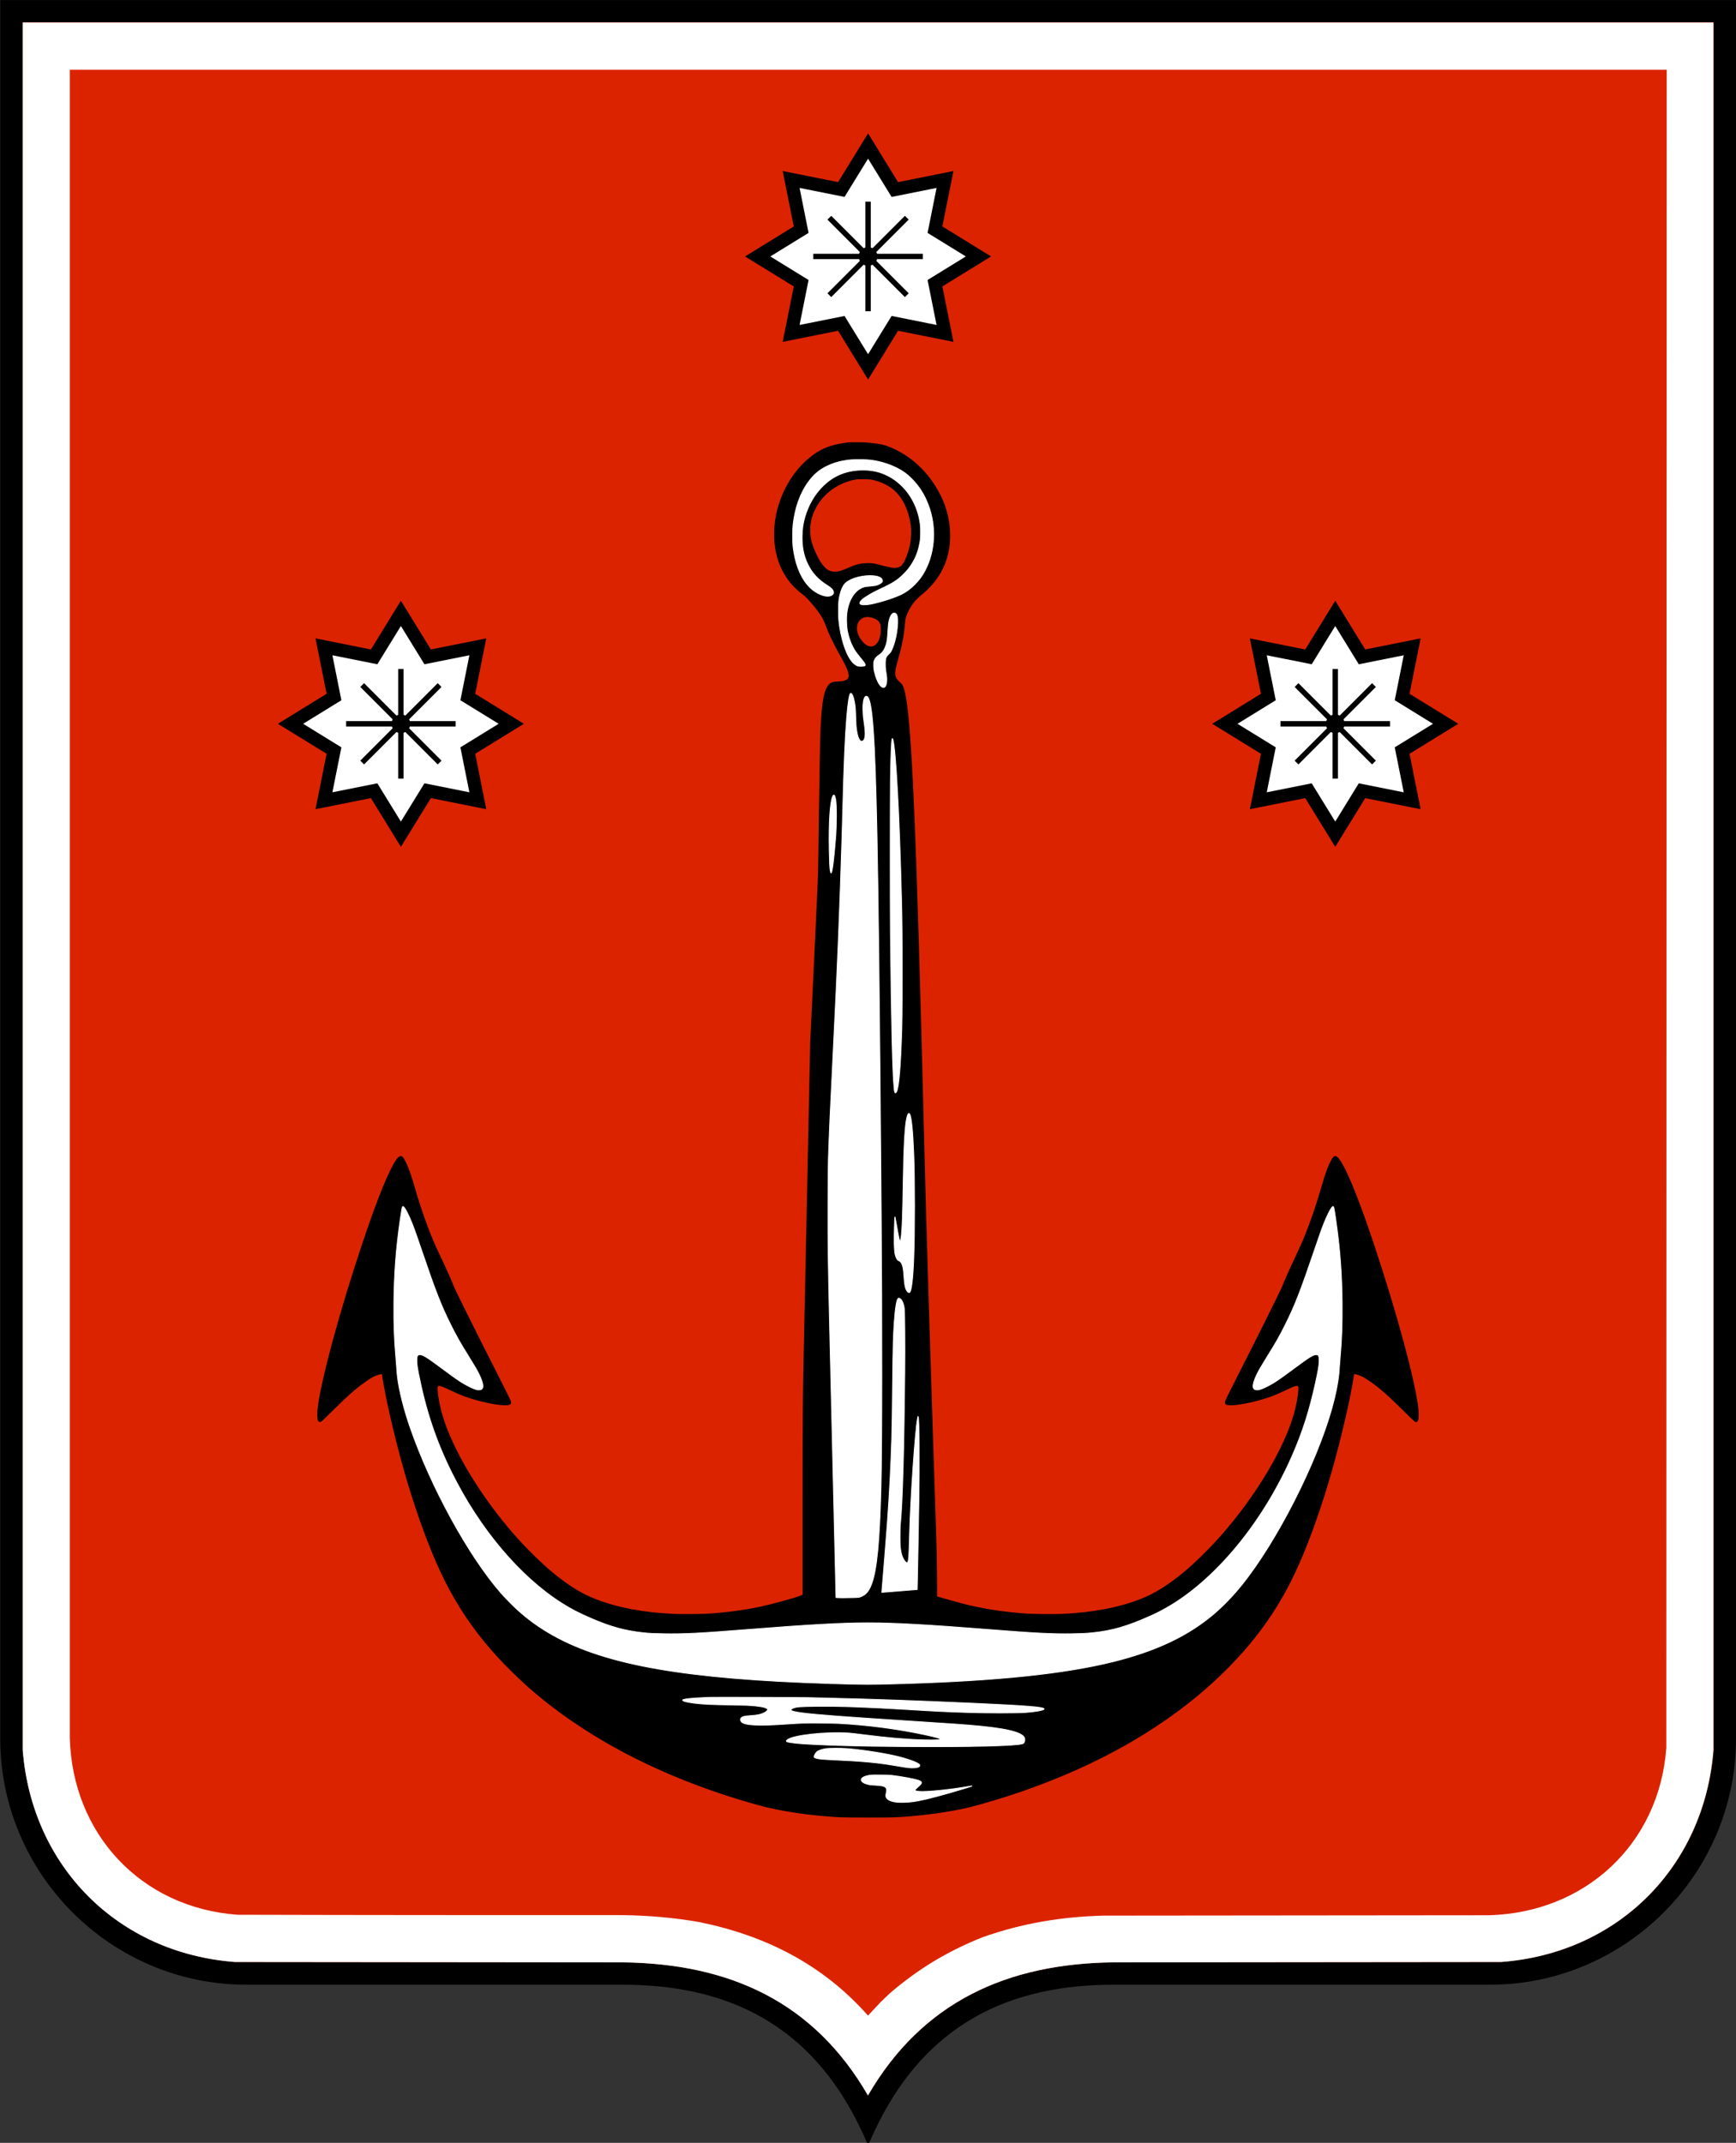 <?xml version="1.0" encoding="UTF-8" standalone="no"?>
<!-- Creator: CorelDRAW X5 -->

<svg
   xmlns:dc="http://purl.org/dc/elements/1.1/"
   xmlns:cc="http://creativecommons.org/ns#"
   xmlns:rdf="http://www.w3.org/1999/02/22-rdf-syntax-ns#"
   xmlns:svg="http://www.w3.org/2000/svg"
   xmlns="http://www.w3.org/2000/svg"
   xmlns:sodipodi="http://sodipodi.sourceforge.net/DTD/sodipodi-0.dtd"
   xmlns:inkscape="http://www.inkscape.org/namespaces/inkscape"
   xml:space="preserve"
   width="140.019mm"
   height="172.773mm"
   style="clip-rule:evenodd;fill-rule:evenodd;image-rendering:optimizeQuality;shape-rendering:geometricPrecision;text-rendering:geometricPrecision"
   viewBox="0 0 14002 17277"
   version="1.1"
   id="svg407"
   sodipodi:docname="Coat_of_arms_of_Horodnia.svg"
   inkscape:version="0.92.4 (5da689c313, 2019-01-14)"><rect x="0" y="0" width="14002" height="17277" fill="#333333" stroke="none"/><sodipodi:namedview
   pagecolor="#ffffff"
   bordercolor="#666666"
   borderopacity="1"
   objecttolerance="10"
   gridtolerance="10"
   guidetolerance="10"
   inkscape:pageopacity="0"
   inkscape:pageshadow="2"
   inkscape:window-width="1920"
   inkscape:window-height="1009"
   id="namedview409"
   showgrid="false"
   inkscape:zoom="1"
   inkscape:cx="97.145649"
   inkscape:cy="387.99287"
   inkscape:window-x="-8"
   inkscape:window-y="-8"
   inkscape:window-maximized="1"
   inkscape:current-layer="_1271989408" />
 <defs
   id="defs4"><inkscape:perspective
   sodipodi:type="inkscape:persp3d"
   inkscape:vp_x="0 : 8638.5 : 1"
   inkscape:vp_y="0 : 1000 : 0"
   inkscape:vp_z="14002 : 8638.5 : 1"
   inkscape:persp3d-origin="7001 : 5759 : 1"
   id="perspective2900" />
  <style
   type="text/css"
   id="style2">
   <![CDATA[
    .str0 {stroke:black;stroke-width:10;stroke-linecap:round;stroke-linejoin:round}
    .str1 {stroke:black;stroke-width:30;stroke-linecap:round;stroke-linejoin:round}
    .fil7 {fill:none;fill-rule:nonzero}
    .fil0 {fill:black}
    .fil1 {fill:#009246}
    .fil4 {fill:#60C659}
    .fil8 {fill:#6ACE9B}
    .fil10 {fill:#AC4380}
    .fil9 {fill:#D52B1E}
    .fil12 {fill:#E0001A}
    .fil11 {fill:#EB7D01}
    .fil3 {fill:#F49F24}
    .fil2 {fill:#FFDE00}
    .fil13 {fill:white}
    .fil5 {fill:black;fill-rule:nonzero}
    .fil6 {fill:aqua;fill-rule:nonzero}
    .fil14 {fill:#AC4380;fill-rule:nonzero}
   ]]>
  </style>
 </defs>
 <g
   id="Слой_x0020_1"
   inkscape:label="Шар_x0020_1"
   transform="translate(0,-4.9951527e-4)">
  <g
   id="_354277008"
   inkscape:label="_354277008">
   <g
   id="_1271989408"
   inkscape:label="_1271989408"
   style="display:inline">
    <path
   id="_1271989240"
   class="fil0"
   d="m 7002,16895 c -439,-759 -1120,-1064 -1979,-1074 -1041,0 -2083,-3 -3127,-3 C 954,15747 258,15051 184,14109 V 180 h 13637 v 13929 c -74,942 -770,1638 -1712,1709 -1044,0 -2085,3 -3127,3 -859,10 -1542,318 -1981,1074 v 0 h 1 2 z M 14002,0 v 0 14018 c 0,1090 -892,1984 -1984,1984 H 8985 c -803,0 -1549,282 -1974,1275 -5,0 -8,0 -10,0 -3,0 -3,0 -8,0 -424,-993 -1171,-1275 -1974,-1275 -1011,0 -2019,0 -3033,0 C 894,16002 2,15108 2,14018 V 0 c 4669,0 9329,0 13998,0 v 0 h 2 2 z"
   inkscape:connector-curvature="0"
   style="fill:#000000"
   inkscape:label="_1271989240" />
    <path
   id="_1271989312"
   class="fil1"
   d="m 7002,16895 c -439,-759 -1120,-1064 -1979,-1074 -1041,0 -2083,-3 -3127,-3 C 954,15747 258,15051 184,14109 V 180 h 13637 v 13929 c -74,942 -770,1638 -1712,1709 -1044,0 -2085,3 -3127,3 -859,10 -1542,318 -1981,1074 v 0 h 1 2 z"
   inkscape:connector-curvature="0"
   style="fill:#dc2300;fill-opacity:1"
   inkscape:label="_1271989312" />
    <path
   id="_1271989360"
   class="fil2"
   d="m 7103,16142 -102,109 c -363,-411 -825,-645 -1361,-754 -206,-36 -406,-53 -617,-56 -1034,0 -2070,0 -3109,-3 -780,-58 -1331,-655 -1351,-1427 V 562 h 12880 c 0,4514 -3,9017 -3,13531 -58,780 -658,1328 -1430,1349 l -3114,3 c -340,10 -650,61 -973,175 -284,114 -516,254 -747,452 l -74,71 v 0 l 1,-1 h 2 z m -102,754 v 0 c -439,-759 -1120,-1064 -1979,-1074 -1041,0 -2083,-3 -3127,-3 C 953,15748 257,15052 183,14110 V 181 h 13637 v 13929 c -74,942 -770,1638 -1712,1709 -1044,0 -2085,3 -3127,3 -859,10 -1542,318 -1981,1074 v 0 h 1 2 z"
   inkscape:connector-curvature="0"
   style="fill:#ffffff"
   inkscape:label="_1271989360" />
   <g
   transform="translate(-1.2546279e-4,90.079)"
   style="clip-rule:evenodd;display:inline;fill-rule:evenodd;image-rendering:optimizeQuality;shape-rendering:geometricPrecision;text-rendering:geometricPrecision"
   id="g980"
   inkscape:label="g2"><path
     inkscape:label="path2"
     sodipodi:nodetypes="cccccccccccccccsccccscccccccccccccccccccccccscccccccccccccccccccccccccccccccccccccscccccccccccccccccccccccccccccccccccccccccccccccccccccccccccccccccccccccccccccccccccccccccccccccccccsccccccccccccccccsccccccccscccscccccccscccccccccccccccccccccccccsccccccccccscccscccccccccccccscccccccccccccccsccccccccsccccccccsccccccccccccccccccccccccccccccccccccccccccccscccccccsccccccccccccccccccccccccccccccccscccccccccccccccccccccccccccccccccscccccccccccccccc"
     id="path4-2"
     d="m 6842.23,3483.227 c -94.908,12.24 -176.688,30.476 -254.742,81.921 -183.784,120.985 -311.687,343.973 -334.216,583.281 -3.016,32.286 -3.547,100.762 -0.887,129.677 10.289,113.179 42.044,205.071 100.761,290.931 31.931,46.656 73.088,89.053 123.114,126.662 36.898,27.497 103.6,103.778 143.691,164.27 21.111,31.577 34.77,59.073 48.962,97.568 5.853,15.611 15.079,39.205 20.577,52.332 15.257,35.834 58.364,122.049 81.78,163.205 48.607,85.328 68.476,126.307 76.636,157.883 10.289,40.092 -1.419,63.508 -36.721,73.265 -15.789,4.258 -20.578,4.967 -52.333,6.564 -31.577,1.597 -44.35,4.258 -55.703,11.353 -52.333,33.351 -74.507,159.303 -81.78,465.845 -2.661,113.534 -15.966,971.604 -15.966,1030.677 0,37.254 -7.451,206.313 -31.931,720.232 l -31.931,671.448 -22.175,1058.174 c -22.706,1083.542 -29.624,1412.789 -32.819,1577.946 -5.499,293.06 -6.209,411.029 -6.209,1109.796 v 715.975 l -4.434,1.952 c -2.484,1.064 -7.983,3.193 -12.418,4.789 -4.434,1.419 -9.579,3.371 -11.53,4.436 -26.787,12.771 -225.117,67.234 -316.122,86.746 -129.145,27.674 -291.108,49.139 -429.833,56.944 -55.703,3.016 -213.941,4.259 -265.208,1.953 -251.904,-11.353 -458.749,-50.204 -637.743,-119.566 -115.308,-44.881 -217.134,-107.68 -348.231,-214.828 -88.166,-72.2 -216.778,-198.507 -308.671,-303.17 -281.351,-320.734 -507.888,-699.654 -587.362,-982.248 -24.126,-85.683 -42.043,-201.7 -34.237,-220.327 4.08,-9.757 9.934,-12.773 21.82,-11.354 13.837,1.596 32.286,9.048 97.391,39.736 77.7,36.368 117.969,51.801 191.588,72.911 127.017,36.367 254.032,53.752 275.852,37.608 5.854,-4.257 6.209,-9.934 1.597,-22.529 -4.613,-12.418 -78.764,-160.544 -150.61,-301.397 -94.375,-184.671 -298.915,-595.522 -305.833,-614.681 -14.723,-40.27 -57.831,-137.128 -113.356,-254.565 -47.365,-100.407 -69.186,-151.675 -103.246,-242.856 -36.367,-97.923 -67.766,-192.831 -98.455,-299.092 -28.384,-98.101 -46.656,-151.142 -68.83,-199.749 -17.207,-37.608 -29.98,-55.703 -39.56,-55.703 -16.143,0 -39.914,32.642 -75.925,104.664 -58.01,116.372 -134.113,314.526 -226.537,589.846 -185.912,553.48 -341.135,1128.069 -362.599,1341.832 -2.661,27.673 -2.306,70.426 0.887,81.247 3.193,10.822 7.983,15.612 14.014,14.015 5.144,-1.242 26.077,-20.932 108.39,-102.18 77.344,-76.281 119.211,-115.13 170.301,-158.062 47.897,-40.446 106.439,-81.957 142.804,-101.47 22.884,-12.242 57.122,-23.948 71.847,-24.659 l 10.643,-0.531 0.533,6.208 c 1.952,26.787 23.593,144.223 43.994,239.487 128.081,596.232 314.17,1154.145 499.195,1496.344 108.035,200.104 239.132,381.935 399.144,554.365 56.058,60.493 152.384,155.045 214.651,211.28 214.65,193.184 473.473,373.243 755.711,525.805 304.591,164.625 645.726,303.527 1009.389,411.384 140.321,41.511 204.184,57.122 314.88,77.168 143.16,25.723 305.478,44.171 457.684,51.622 46.123,2.309 392.048,2.309 438.171,0 207.378,-10.288 442.783,-42.22 603.15,-81.958 98.81,-24.302 273.724,-76.989 397.369,-119.387 502.566,-172.43 930.448,-392.936 1299.434,-669.496 182.364,-136.597 357.633,-297.674 502.921,-462.299 136.772,-154.867 251.904,-319.492 348.585,-498.484 185.025,-342.199 371.115,-900.112 499.195,-1496.344 20.401,-95.264 42.043,-212.7 43.995,-239.487 l 0.532,-6.208 10.643,0.531 c 14.725,0.711 48.962,12.417 71.846,24.659 36.366,19.513 94.908,61.024 142.806,101.47 51.089,42.932 92.956,81.781 170.301,158.062 82.312,81.248 103.244,100.939 108.389,102.18 6.031,1.598 10.82,-3.193 14.014,-14.015 3.193,-10.821 3.549,-53.574 0.887,-81.247 -21.466,-213.763 -176.688,-788.352 -362.601,-1341.832 -92.424,-275.319 -168.527,-473.473 -226.535,-589.846 -36.012,-72.022 -59.783,-104.664 -75.925,-104.664 -9.581,0 -22.354,18.095 -39.561,55.703 -22.175,48.607 -40.447,101.648 -68.829,199.749 -30.69,106.261 -62.09,201.168 -98.457,299.092 -34.06,91.181 -55.88,142.449 -103.244,242.856 -55.526,117.437 -98.632,214.295 -113.357,254.565 -6.919,19.159 -211.457,430.01 -305.832,614.681 -71.846,140.853 -145.999,288.979 -150.61,301.397 -4.613,12.595 -4.258,18.272 1.595,22.529 21.82,16.144 148.836,-1.243 275.851,-37.608 73.62,-21.11 113.891,-36.543 191.591,-72.911 65.104,-30.688 83.553,-38.139 97.391,-39.736 11.885,-1.42 17.738,1.596 21.818,11.354 7.806,18.627 -10.111,134.644 -34.237,220.327 -79.473,282.594 -306.009,661.514 -587.361,982.248 -91.891,104.663 -220.505,230.97 -308.671,303.17 -131.095,107.148 -232.923,169.947 -348.23,214.828 -178.994,69.362 -385.839,108.213 -637.743,119.566 -51.267,2.308 -209.505,1.063 -265.208,-1.953 -168.527,-9.579 -350.536,-36.188 -502.92,-73.974 -55.171,-13.482 -237.358,-64.395 -239.841,-66.878 -0.532,-0.534 -1.774,-77.523 -2.484,-170.835 -1.419,-167.994 -2.838,-232.211 -7.805,-377.5 -11.886,-340.778 -36.9,-1121.859 -60.316,-1883.957 -19.868,-649.272 -22.707,-748.615 -31.931,-1122.035 -67.943,-2732.447 -106.084,-3592.645 -167.463,-3771.994 -6.741,-19.868 -12.596,-29.803 -22.884,-39.027 -17.74,-15.788 -31.577,-31.045 -36.19,-39.56 -15.256,-28.206 -13.482,-60.492 7.628,-136.951 23.417,-84.441 28.029,-101.648 34.06,-129.855 14.547,-66.524 23.417,-124.356 26.077,-170.478 2.661,-45.946 10.113,-72.201 33.174,-117.437 26.432,-51.8 54.816,-86.038 106.083,-127.726 154.513,-126.129 230.971,-291.996 225.649,-489.084 -3.903,-139.789 -48.251,-274.433 -131.629,-399.143 -90.473,-135.354 -216.07,-237.889 -360.116,-294.302 -58.009,-22.707 -127.194,-27.815 -180.59,-32.605 -18.627,-1.597 -130.564,-2.129 -142.272,-0.532 z m 153.98,134.076 c 77.7,4.967 166.576,29.98 240.728,67.588 47.01,23.771 79.828,48.075 119.034,87.989 58.541,59.605 99.874,125.42 131.629,208.974 64.927,171.543 55.703,368.631 -24.303,523.499 -24.127,46.656 -49.494,81.248 -86.925,118.679 -32.109,32.109 -67.233,57.831 -103.423,76.103 -54.816,27.497 -166.398,63.508 -247.114,79.829 -39.204,7.983 -78.41,7.983 -87.28,-0.176 -7.627,-6.918 -1.774,-20.401 15.611,-35.834 22.884,-20.223 85.86,-57.122 140.854,-82.667 109.454,-50.558 147.24,-74.862 199.571,-128.79 25.723,-26.432 36.898,-40.269 54.638,-67.233 39.383,-60.138 61.202,-119.211 73.088,-197.798 4.257,-26.965 4.257,-102.891 0,-133.758 -20.934,-157.351 -102.891,-290.399 -227.955,-369.873 -17.386,-11.176 -58.541,-31.222 -79.83,-39.027 -51.8,-18.982 -109.277,-27.319 -172.075,-25.19 -122.758,4.08 -221.924,46.123 -306.187,129.677 -67.056,66.346 -116.018,150.61 -144.401,248.001 -14.547,50.203 -21.288,95.617 -22.53,150.61 -2.129,90.295 12.418,163.205 46.478,232.922 34.414,70.427 83.908,124.001 155.932,168.527 36.366,22.707 50.557,38.85 50.735,58.009 0,10.289 -5.144,17.03 -18.272,23.594 -23.771,11.531 -60.137,6.032 -104.132,-15.966 -32.64,-16.321 -62.799,-40.624 -87.989,-70.427 -61.024,-72.91 -99.874,-176.332 -115.485,-307.429 -4.257,-37.076 -4.257,-133.58 0,-173.494 15.256,-140.143 58.718,-260.951 126.661,-351.955 42.576,-56.945 86.57,-94.021 146.175,-122.759 53.397,-25.722 106.261,-40.979 173.317,-49.849 28.029,-3.725 109.1,-4.612 153.448,-1.774 z m 43.463,155.045 c 58.541,12.418 115.308,38.141 160.899,72.555 80.893,61.557 137.305,175.091 152.738,308.139 2.308,20.223 2.661,34.06 1.774,63.863 -1.597,59.783 -7.628,93.843 -25.9,149.191 -17.03,50.736 -30.157,79.474 -45.591,99.342 -12.063,15.434 -24.658,23.239 -44.704,27.497 -29.093,6.032 -56.057,1.597 -160.544,-26.609 -30.513,-8.338 -52.154,-10.644 -87.99,-9.402 -54.816,1.951 -85.15,9.934 -155.221,40.801 -52.155,22.884 -75.394,28.916 -108.035,27.497 -32.286,-1.419 -53.397,-11.354 -79.119,-36.899 -24.659,-24.481 -46.301,-58.541 -70.427,-110.518 -26.61,-57.122 -37.608,-89.231 -45.059,-131.983 -5.854,-32.818 -5.854,-88.876 0,-121.694 27.851,-156.819 145.466,-287.383 305.3,-339.005 23.061,-7.628 36.367,-10.821 62.09,-15.434 15.966,-2.838 25.722,-3.193 68.297,-2.661 45.414,0.71 51.623,1.064 71.491,5.322 z m 4.79,779.837 c 30.69,2.306 52.864,9.757 64.217,21.288 6.741,6.741 10.29,18.449 7.983,25.013 -4.08,10.644 -29.093,25.545 -52.154,30.867 -6.209,1.419 -20.756,3.371 -32.464,4.435 -46.833,4.08 -55.524,5.322 -68.12,9.757 -76.813,26.077 -129.677,119.211 -135.887,239.663 -1.419,26.965 1.419,83.732 5.323,106.261 11.176,63.331 34.77,124.71 66.169,172.075 7.806,11.708 27.142,36.721 42.753,55.525 48.252,57.654 48.252,64.218 1.597,64.218 -20.401,0 -22.53,-0.355 -32.464,-5.145 -39.382,-18.627 -73.974,-72.201 -102.89,-158.948 -21.642,-64.395 -37.786,-144.579 -43.462,-212.876 -2.305,-28.206 -2.305,-117.437 0,-141.74 5.677,-58.541 23.948,-115.131 46.124,-141.918 32.64,-39.382 114.776,-67.588 204.007,-69.894 4.434,-0.176 17.562,0.532 29.27,1.419 z m 180.058,304.945 c 12.24,8.87 16.853,31.045 15.433,74.684 -2.66,76.813 -21.82,163.737 -48.606,219.972 -6.918,14.724 -9.935,18.804 -23.772,31.931 -17.03,16.498 -21.11,23.594 -24.834,42.575 -3.194,15.966 -2.661,64.04 0.708,86.924 1.597,10.289 4.258,26.964 5.854,37.253 7.983,51.445 0.167,95.085 -18.094,101.116 -25.013,8.338 -56.59,-39.914 -75.926,-116.195 -6.387,-24.658 -8.161,-39.027 -8.161,-65.105 0,-18.804 0.711,-24.304 3.726,-32.819 7.806,-20.933 17.208,-31.576 42.221,-48.429 27.141,-18.272 42.93,-42.93 55.88,-87.279 6.563,-22.707 9.579,-46.478 12.594,-99.875 1.598,-26.432 3.903,-55.88 5.323,-65.814 9.402,-62.798 33.529,-95.972 57.654,-78.942 z m -193.541,25.191 c 21.997,5.144 42.398,15.434 55.348,27.674 18.627,17.562 24.659,34.947 24.659,70.604 0,64.395 -16.853,111.583 -48.607,135.354 -11.531,8.692 -16.853,10.821 -29.27,12.063 -23.417,2.484 -45.591,-6.386 -67.588,-26.964 -37.254,-35.124 -60.315,-83.554 -60.315,-126.662 0,-27.674 8.87,-51.445 25.723,-69.007 24.481,-25.545 57.121,-33.173 100.051,-23.061 z m -161.963,621.599 c 11.53,11.531 22.884,54.106 29.093,109.099 1.063,9.225 2.661,42.753 3.548,74.507 1.774,62.267 3.547,84.973 8.869,117.969 6.031,37.431 15.079,63.154 26.787,75.748 3.726,3.903 6.387,4.968 12.063,4.968 9.58,0 15.434,-3.903 20.578,-14.015 11.708,-23.239 10.998,-64.927 -3.016,-157.174 -8.693,-58.718 -9.047,-128.258 -0.355,-161.963 5.854,-23.062 14.901,-33.173 25.9,-28.561 43.284,17.917 64.75,314.88 81.247,1127.181 10.112,498.486 20.578,1406.226 30.158,2605.075 1.063,127.372 2.66,325.701 3.547,440.832 7.273,896.032 6.564,1877.393 -1.774,2198.837 -11.353,444.733 -32.64,667.19 -74.861,782.32 -21.642,59.25 -47.187,89.763 -88.344,104.841 -14.723,5.5 -16.143,5.677 -55.88,7.096 -49.494,1.597 -124.71,1.774 -135.708,0.167 l -7.983,-1.243 -8.337,-359.228 c -6.742,-291.286 -38.673,-1643.761 -45.769,-1945.159 -3.726,-159.657 -7.097,-334.571 -9.047,-476.31 -2.308,-170.124 -1.063,-665.949 1.774,-752.164 7.806,-232.923 13.127,-354.262 39.206,-874.567 34.77,-697.348 51.444,-1102.523 70.959,-1732.283 1.063,-32.286 3.725,-134.467 6.209,-227.068 9.403,-359.939 18.627,-571.041 31.931,-735.311 9.047,-110.873 20.224,-180.412 29.803,-186.621 3.371,-2.129 4.613,-1.774 9.403,3.016 z m 332.264,366.68 c 23.594,72.733 52.687,604.746 69.362,1268.034 5.322,211.102 5.854,267.692 5.854,608.471 0,359.23 -0.534,399.676 -6.741,566.784 -10.112,266.451 -25.9,403.934 -46.656,406.771 -6.032,0.888 -8.515,-7.273 -11.707,-38.672 -12.595,-127.193 -22.176,-531.304 -29.448,-1252.423 -2.306,-218.198 -2.129,-1048.239 0,-1217.831 2.484,-189.992 7.806,-325.346 13.483,-343.795 1.419,-4.612 3.725,-3.548 5.853,2.661 z m -467.973,458.039 c 1.774,4.258 4.967,17.207 7.097,28.738 8.16,46.301 7.627,204.184 -1.066,312.929 -13.836,175.623 -27.496,278.513 -36.543,278.513 -1.95,0 -4.79,-9.757 -6.918,-23.949 -3.549,-24.303 -5.323,-61.557 -7.451,-161.608 -4.434,-214.828 6.387,-386.371 27.674,-432.671 3.726,-8.161 5.144,-9.757 9.047,-9.757 3.725,0 5.321,1.419 8.16,7.805 z m 603.683,2563.033 c 14.014,21.642 25.544,135.177 32.996,322.508 8.337,215.715 8.337,616.455 0,838.202 -6.564,171.897 -19.159,272.837 -34.77,278.868 -4.08,1.595 -12.595,-2.839 -17.207,-9.048 -15.966,-20.755 -22.353,-49.849 -26.964,-120.808 -3.903,-60.847 -7.984,-83.554 -18.804,-103.777 -7.628,-14.192 -11.177,-17.739 -23.417,-23.77 -10.289,-5.145 -11.353,-6.21 -17.562,-18.805 -13.483,-27.141 -17.385,-52.687 -18.627,-124.532 -1.063,-61.203 3.193,-214.651 5.854,-211.99 0.355,0.355 6.563,34.592 13.837,75.925 18.804,107.148 22.352,122.228 27.851,122.228 2.66,0 6.74,-18.095 9.402,-41.689 7.45,-65.104 11.175,-169.946 15.256,-427.527 4.967,-309.38 13.837,-465.667 30.336,-530.24 6.741,-26.787 14.901,-36.189 21.82,-25.545 z m -4073.391,758.196 c 7.806,10.112 29.093,51.09 42.22,81.425 25.19,57.831 39.914,97.923 94.021,257.226 114.775,337.232 157.706,446.863 236.292,604.037 47.187,94.553 70.071,134.999 146.175,257.404 48.252,77.699 64.217,105.195 81.425,140.142 26.077,53.219 36.721,95.086 28.029,111.406 -5.323,10.29 -11.354,13.306 -26.964,14.015 -12.063,0.707 -16.143,-0.167 -32.818,-5.677 -10.467,-3.548 -29.98,-11.886 -43.463,-18.627 -60.137,-29.98 -95.971,-53.751 -218.375,-144.756 -132.161,-98.101 -158.594,-114.421 -185.381,-114.421 -17.207,0 -23.061,12.595 -22.883,47.897 0.176,26.077 3.903,54.816 14.191,106.438 59.073,299.092 140.853,542.835 267.869,798.287 224.585,452.54 547.802,835.717 885.921,1050.722 76.281,48.43 140.144,81.425 244.808,126.307 153.094,65.814 269.466,97.391 415.109,112.648 53.041,5.5 81.247,6.918 164.978,8.16 167.818,2.484 286.674,-3.549 679.431,-34.592 487.842,-38.673 756.776,-53.574 966.814,-53.574 209.861,0 485.182,15.256 968.588,53.574 387.968,30.688 515.162,37.076 681.205,34.592 79.12,-1.243 109.632,-2.839 161.431,-8.16 161.787,-16.854 279.401,-51.268 472.765,-137.838 185.025,-83.022 362.599,-211.635 538.4,-390.097 241.792,-245.517 453.427,-563.944 602.618,-907.207 80.36,-184.672 134.467,-353.908 182.186,-569.444 24.303,-109.277 31.754,-153.981 31.932,-189.816 0.167,-35.302 -5.677,-47.897 -22.884,-47.897 -26.787,0 -53.219,16.32 -185.38,114.421 -122.403,91.005 -158.239,114.776 -218.376,144.756 -13.482,6.741 -32.996,15.079 -43.462,18.627 -16.675,5.498 -20.756,6.386 -32.819,5.677 -15.61,-0.708 -21.642,-3.725 -26.963,-14.015 -8.694,-16.32 1.95,-58.187 28.028,-111.406 17.208,-34.947 33.174,-62.443 81.425,-140.142 76.104,-122.405 98.987,-162.851 146.175,-257.404 78.587,-157.174 121.517,-266.805 236.293,-604.037 21.287,-62.444 43.108,-126.307 48.784,-141.917 38.317,-107.681 80.006,-196.379 97.746,-207.91 8.515,-5.499 10.288,1.773 25.544,106.793 32.997,227.601 48.253,427.171 50.914,666.126 1.595,162.496 -3.194,301.574 -15.434,435.509 -1.95,20.4 -4.611,56.057 -6.209,78.941 -1.418,22.884 -3.016,45.592 -3.548,50.559 -8.692,86.746 -26.965,178.64 -56.945,285.608 -126.129,449.703 -444.201,1073.963 -726.439,1425.386 -71.67,89.231 -155.046,175.268 -233.988,241.437 -206.313,172.785 -461.233,292.704 -801.834,377.501 -392.579,97.924 -932.222,154.337 -1696.803,177.575 -271.24,8.16 -306.01,8.16 -594.279,-0.886 -1154.677,-36.368 -1798.274,-148.482 -2227.398,-387.614 -107.326,-59.96 -199.217,-125.595 -288.98,-206.845 -33.528,-30.333 -102.535,-100.582 -133.758,-136.418 -260.241,-298.026 -564.832,-853.101 -731.585,-1334.024 -51.267,-148.127 -90.117,-302.996 -102.357,-408.901 -3.903,-34.947 -4.258,-37.785 -7.097,-83.377 -1.596,-22.884 -4.257,-58.541 -6.209,-78.941 -12.24,-133.935 -17.03,-273.014 -15.433,-435.51 2.66,-238.954 17.917,-438.525 50.913,-666.125 11.353,-77.523 15.966,-103.601 19.159,-106.616 3.371,-3.549 7.983,-0.532 16.676,10.999 z m 3995.514,730.876 c 9.402,6.208 12.595,10.466 19.513,24.658 7.096,14.37 12.595,34.593 15.079,55.88 3.903,34.061 5.854,298.027 3.725,518 -5.854,604.214 -18.271,1040.966 -34.237,1204.525 -3.371,33.528 -3.903,51.268 -4.08,110.873 0,73.265 1.063,90.65 8.16,127.903 5.854,30.868 14.014,51.091 28.916,71.137 13.304,18.094 20.933,20.578 26.609,8.515 6.918,-14.369 8.693,-43.994 13.483,-219.084 8.515,-307.253 44.527,-833.234 64.04,-933.997 1.774,-9.757 3.371,-18.094 3.371,-18.626 0,-0.355 0.708,0 1.774,1.064 8.516,8.515 11.354,372.178 5.323,701.429 -0.887,53.218 -3.725,214.473 -6.21,358.34 -2.483,143.869 -5.144,277.982 -5.853,298.028 l -1.242,36.367 -52.332,3.902 c -28.738,2.305 -89.585,7.275 -135.177,11.175 -45.413,3.904 -86.037,7.096 -90.117,7.096 h -7.451 l 1.063,-12.062 c 6.031,-65.814 35.834,-440.299 43.64,-547.625 17.384,-241.082 28.207,-447.573 35.48,-678.542 2.306,-73.799 4.79,-233.988 7.096,-450.59 3.016,-293.237 5.499,-385.661 13.482,-494.051 7.983,-112.292 19.16,-177.573 31.4,-186.266 5.144,-3.548 6.741,-3.372 14.547,1.952 z m -733.537,3216.741 c 39.559,1.064 107.326,2.66 150.787,3.725 365.438,8.515 707.283,20.755 1174.369,41.688 429.301,19.337 568.026,30.334 570.863,45.592 1.774,9.223 -72.023,23.238 -147.771,28.027 -86.393,5.5 -307.429,5.5 -477.199,0 -162.495,-5.144 -252.435,-9.578 -487.842,-23.949 -325.701,-19.868 -535.739,-27.14 -723.78,-25.189 -128.08,1.419 -159.48,3.725 -185.734,13.659 -11.709,4.258 -21.465,12.596 -19.868,16.675 5.854,15.435 107.857,28.739 374.131,48.962 146.352,10.999 294.478,21.111 692.734,47.011 261.484,17.029 294.657,19.335 374.309,25.899 281.351,22.885 420.075,54.461 441.718,100.407 4.967,10.645 4.257,24.481 -1.774,37.076 -3.903,7.628 -5.5,9.047 -13.306,11.708 -53.752,17.741 -429.123,26.787 -953.51,22.885 -250.13,-1.95 -295.188,-2.661 -465.667,-7.275 -196.023,-5.321 -332.797,-11.885 -408.368,-19.512 -35.302,-3.725 -66.879,-9.047 -73.087,-12.419 -5.5,-2.837 -4.436,-7.805 2.661,-14.191 43.639,-38.317 315.944,-68.12 500.969,-54.815 13.127,0.886 61.024,6.386 106.438,12.24 204.893,26.078 347.875,38.495 496.712,42.752 89.94,2.484 131.274,0.166 131.274,-7.273 0,-5.321 -42.044,-17.03 -127.017,-35.302 -218.908,-46.834 -459.813,-78.41 -691.671,-90.651 -18.449,-1.062 -84.796,-2.306 -147.24,-2.836 -123.291,-1.244 -145.82,-0.532 -276.739,8.16 -135.531,9.046 -198.862,10.82 -260.774,7.096 -46.3,-2.839 -70.781,-7.274 -88.876,-16.499 -10.289,-5.144 -13.837,-8.692 -17.562,-17.916 -3.725,-8.871 -2.306,-16.854 4.08,-22.708 11.531,-10.821 26.965,-14.723 70.427,-17.385 57.3,-3.547 84.618,-8.869 111.76,-22.174 16.853,-8.16 28.561,-17.917 30.513,-25.368 3.37,-13.66 -30.336,-24.481 -97.923,-31.399 -49.671,-4.967 -83.2,-6.21 -201.346,-7.982 -148.835,-2.13 -221.036,-5.501 -292.35,-14.192 -73.088,-9.048 -109.987,-21.465 -86.747,-29.449 16.497,-5.677 76.457,-11.531 153.803,-14.902 23.948,-1.063 49.494,-2.128 56.767,-2.482 31.577,-1.421 736.73,0.708 801.835,2.305 z m 291.818,409.964 c 103.954,6.563 286.318,33.35 398.965,58.718 104.488,23.594 198.331,58.364 202.588,75.216 1.774,6.919 -3.193,12.419 -14.724,16.854 -13.127,5.144 -48.074,6.741 -77.167,3.725 -18.981,-2.13 -31.4,-4.08 -116.728,-18.627 -86.391,-14.901 -172.961,-25.013 -282.061,-32.995 -51.267,-3.726 -73.264,-4.791 -194.249,-10.645 -104.842,-5.145 -130.564,-7.45 -153.094,-14.546 -17.74,-5.322 -18.449,-11.531 -4.611,-35.303 3.37,-5.499 8.514,-12.416 11.707,-15.078 13.306,-11.175 41.866,-21.11 75.927,-26.255 20.577,-3.015 111.227,-3.725 153.448,-1.063 z m 384.952,218.02 c 72.377,9.049 170.301,27.32 201.877,37.609 21.288,6.918 27.851,11.708 27.851,20.755 0,5.677 -1.595,7.983 -14.546,20.756 -8.161,7.806 -19.691,18.627 -25.723,24.126 -18.45,16.321 -14.547,21.287 19.336,24.835 54.106,5.855 252.082,-13.658 390.629,-38.316 31.221,-5.501 39.027,-6.387 36.366,-3.727 -1.242,1.242 -119.743,36.545 -182.187,54.461 -149.191,42.397 -233.1,62.444 -298.382,70.783 -36.72,4.789 -95.261,6.563 -121.517,3.725 -47.72,-4.968 -78.231,-18.274 -87.634,-38.318 -4.612,-9.935 -4.612,-19.159 -0.167,-36.367 11.886,-45.413 -5.498,-58.541 -81.78,-62.09 -37.786,-1.774 -52.333,-3.547 -72.023,-8.869 -17.03,-4.612 -30.513,-10.822 -38.141,-17.562 -20.577,-18.095 -7.983,-37.253 31.754,-48.251 28.384,-7.807 38.141,-8.516 113.18,-7.984 59.428,0.534 75.926,1.241 101.117,4.434 z"
     inkscape:connector-curvature="0"
     style="clip-rule:evenodd;display:inline;fill:#000000;fill-rule:evenodd;stroke:#000000;stroke-width:13.229;stroke-miterlimit:4;stroke-dasharray:none;stroke-opacity:1;image-rendering:optimizeQuality;shape-rendering:geometricPrecision;text-rendering:geometricPrecision" /><g
     id="g963"
     style="fill:#ffffff"><path
       style="clip-rule:evenodd;display:inline;fill:#ffffff;fill-rule:evenodd;stroke:#ffffff;stroke-width:6.615;stroke-miterlimit:4;stroke-dasharray:none;stroke-opacity:1;image-rendering:optimizeQuality;shape-rendering:geometricPrecision;text-rendering:geometricPrecision"
       d="m 6996.209,3617.304 c 77.7,4.967 166.576,29.98 240.728,67.588 47.01,23.771 79.829,48.075 119.034,87.989 58.542,59.605 99.874,125.42 131.629,208.974 64.927,171.543 55.703,368.631 -24.303,523.499 -24.127,46.656 -49.494,81.248 -86.925,118.679 -32.109,32.109 -67.233,57.831 -103.423,76.103 -54.816,27.497 -166.398,63.508 -247.114,79.829 -39.204,7.983 -78.41,7.983 -87.28,-0.177 -7.627,-6.918 -1.773,-20.401 15.611,-35.834 22.884,-20.223 85.86,-57.122 140.854,-82.667 109.454,-50.558 147.24,-74.862 199.571,-128.79 25.723,-26.432 36.899,-40.269 54.639,-67.233 39.382,-60.138 61.202,-119.211 73.088,-197.798 4.257,-26.965 4.257,-102.891 0,-133.758 -20.934,-157.351 -102.891,-290.399 -227.955,-369.873 -17.386,-11.176 -58.541,-31.222 -79.83,-39.027 -51.8,-18.982 -109.277,-27.319 -172.075,-25.19 -122.758,4.08 -221.923,46.123 -306.187,129.677 -67.056,66.346 -116.018,150.61 -144.401,248.001 -14.547,50.203 -21.288,95.617 -22.53,150.61 -2.13,90.295 12.418,163.205 46.478,232.922 34.415,70.427 83.908,124.001 155.933,168.527 36.366,22.707 50.557,38.85 50.735,58.009 0,10.289 -5.145,17.03 -18.272,23.594 -23.771,11.531 -60.137,6.032 -104.132,-15.966 -32.641,-16.321 -62.799,-40.624 -87.989,-70.427 -61.024,-72.91 -99.874,-176.333 -115.486,-307.429 -4.257,-37.076 -4.257,-133.58 0,-173.494 15.256,-140.143 58.718,-260.951 126.661,-351.955 42.575,-56.945 86.57,-94.021 146.175,-122.759 53.397,-25.722 106.261,-40.979 173.317,-49.849 28.029,-3.725 109.1,-4.612 153.448,-1.774 z"
       id="path946"
       inkscape:connector-curvature="0" /><path
       style="clip-rule:evenodd;display:inline;fill:#ffffff;fill-rule:evenodd;stroke:#ffffff;stroke-width:6.615;stroke-miterlimit:4;stroke-dasharray:none;stroke-opacity:1;image-rendering:optimizeQuality;shape-rendering:geometricPrecision;text-rendering:geometricPrecision"
       d="m 7044.462,4552.186 c 30.69,2.306 52.864,9.757 64.217,21.288 6.741,6.741 10.29,18.449 7.983,25.013 -4.08,10.644 -29.093,25.545 -52.154,30.867 -6.209,1.419 -20.756,3.371 -32.464,4.435 -46.833,4.08 -55.525,5.322 -68.12,9.757 -76.813,26.077 -129.677,119.211 -135.887,239.663 -1.418,26.965 1.418,83.732 5.323,106.261 11.175,63.331 34.77,124.71 66.168,172.075 7.806,11.708 27.143,36.721 42.753,55.525 48.252,57.654 48.252,64.218 1.598,64.218 -20.401,0 -22.53,-0.355 -32.464,-5.145 -39.381,-18.627 -73.974,-72.201 -102.89,-158.948 -21.643,-64.395 -37.786,-144.579 -43.462,-212.876 -2.304,-28.206 -2.304,-117.437 0,-141.74 5.677,-58.541 23.948,-115.131 46.124,-141.918 32.64,-39.382 114.776,-67.588 204.007,-69.894 4.434,-0.177 17.562,0.532 29.27,1.419 z"
       id="path942"
       inkscape:connector-curvature="0" /><path
       style="clip-rule:evenodd;display:inline;fill:#ffffff;fill-rule:evenodd;stroke:#ffffff;stroke-width:6.615;stroke-miterlimit:4;stroke-dasharray:none;stroke-opacity:1;image-rendering:optimizeQuality;shape-rendering:geometricPrecision;text-rendering:geometricPrecision"
       d="m 7224.52,4857.132 c 12.24,8.87 16.852,31.045 15.433,74.684 -2.66,76.813 -21.82,163.737 -48.606,219.972 -6.918,14.724 -9.935,18.804 -23.772,31.931 -17.03,16.498 -21.11,23.594 -24.834,42.575 -3.194,15.966 -2.662,64.04 0.709,86.924 1.598,10.289 4.258,26.964 5.854,37.253 7.983,51.445 0.159,95.085 -18.094,101.116 -25.013,8.338 -56.59,-39.914 -75.926,-116.195 -6.387,-24.658 -8.161,-39.027 -8.161,-65.105 0,-18.804 0.712,-24.304 3.726,-32.819 7.806,-20.933 17.208,-31.576 42.221,-48.429 27.141,-18.272 42.93,-42.93 55.88,-87.279 6.563,-22.707 9.579,-46.478 12.595,-99.875 1.598,-26.432 3.903,-55.88 5.322,-65.814 9.402,-62.798 33.529,-95.972 57.654,-78.942 z"
       id="path940"
       inkscape:connector-curvature="0" /><path
       style="clip-rule:evenodd;display:inline;fill:#ffffff;fill-rule:evenodd;stroke:#ffffff;stroke-width:6.615;stroke-miterlimit:4;stroke-dasharray:none;stroke-opacity:1;image-rendering:optimizeQuality;shape-rendering:geometricPrecision;text-rendering:geometricPrecision"
       d="m 6869.016,5503.921 c 11.53,11.531 22.884,54.106 29.093,109.099 1.064,9.225 2.661,42.753 3.548,74.507 1.773,62.267 3.547,84.973 8.869,117.969 6.032,37.431 15.079,63.154 26.787,75.748 3.726,3.903 6.387,4.968 12.063,4.968 9.58,0 15.434,-3.903 20.578,-14.015 11.708,-23.239 10.999,-64.927 -3.016,-157.174 -8.693,-58.718 -9.047,-128.258 -0.355,-161.963 5.854,-23.062 14.901,-33.173 25.9,-28.561 43.284,17.917 64.75,314.88 81.247,1127.181 10.112,498.486 20.578,1406.226 30.158,2605.076 1.064,127.372 2.66,325.702 3.548,440.832 7.273,896.032 6.564,1877.393 -1.775,2198.837 -11.353,444.733 -32.64,667.19 -74.861,782.32 -21.642,59.25 -47.187,89.763 -88.344,104.841 -14.723,5.5 -16.143,5.677 -55.88,7.096 -49.494,1.598 -124.71,1.773 -135.708,0.159 l -7.983,-1.243 -8.337,-359.228 c -6.742,-291.286 -38.673,-1643.762 -45.769,-1945.16 -3.726,-159.657 -7.097,-334.571 -9.047,-476.31 -2.307,-170.124 -1.064,-665.949 1.773,-752.164 7.806,-232.922 13.127,-354.262 39.206,-874.567 34.77,-697.348 51.444,-1102.523 70.959,-1732.283 1.064,-32.286 3.726,-134.467 6.208,-227.068 9.403,-359.939 18.627,-571.041 31.931,-735.311 9.047,-110.873 20.224,-180.412 29.803,-186.621 3.371,-2.129 4.613,-1.774 9.403,3.016 z"
       id="path936"
       inkscape:connector-curvature="0" /><path
       style="clip-rule:evenodd;display:inline;fill:#ffffff;fill-rule:evenodd;stroke:#ffffff;stroke-width:6.615;stroke-miterlimit:4;stroke-dasharray:none;stroke-opacity:1;image-rendering:optimizeQuality;shape-rendering:geometricPrecision;text-rendering:geometricPrecision"
       d="m 7201.28,5870.601 c 23.594,72.733 52.687,604.747 69.362,1268.034 5.321,211.102 5.854,267.692 5.854,608.471 0,359.23 -0.534,399.676 -6.741,566.784 -10.112,266.451 -25.9,403.934 -46.656,406.772 -6.032,0.889 -8.515,-7.273 -11.707,-38.672 -12.596,-127.193 -22.176,-531.304 -29.448,-1252.423 -2.305,-218.198 -2.13,-1048.239 0,-1217.831 2.484,-189.993 7.805,-325.346 13.482,-343.796 1.418,-4.612 3.725,-3.548 5.853,2.661 z"
       id="path934"
       inkscape:connector-curvature="0" /><path
       style="clip-rule:evenodd;display:inline;fill:#ffffff;fill-rule:evenodd;stroke:#ffffff;stroke-width:6.615;stroke-miterlimit:4;stroke-dasharray:none;stroke-opacity:1;image-rendering:optimizeQuality;shape-rendering:geometricPrecision;text-rendering:geometricPrecision"
       d="m 6733.307,6328.64 c 1.773,4.258 4.967,17.208 7.097,28.738 8.16,46.301 7.628,204.184 -1.066,312.929 -13.836,175.623 -27.496,278.514 -36.543,278.514 -1.95,0 -4.79,-9.757 -6.918,-23.949 -3.549,-24.303 -5.323,-61.557 -7.451,-161.608 -4.434,-214.828 6.387,-386.371 27.674,-432.671 3.726,-8.161 5.144,-9.757 9.047,-9.757 3.725,0 5.321,1.418 8.16,7.805 z"
       id="path932"
       inkscape:connector-curvature="0" /><path
       style="clip-rule:evenodd;display:inline;fill:#ffffff;fill-rule:evenodd;stroke:#ffffff;stroke-width:6.615;stroke-miterlimit:4;stroke-dasharray:none;stroke-opacity:1;image-rendering:optimizeQuality;shape-rendering:geometricPrecision;text-rendering:geometricPrecision"
       d="m 7336.989,8891.673 c 14.015,21.642 25.545,135.177 32.996,322.508 8.337,215.715 8.337,616.455 0,838.202 -6.564,171.897 -19.159,272.837 -34.77,278.868 -4.08,1.596 -12.595,-2.839 -17.207,-9.048 -15.966,-20.755 -22.353,-49.849 -26.964,-120.808 -3.903,-60.847 -7.984,-83.554 -18.804,-103.777 -7.628,-14.192 -11.177,-17.739 -23.417,-23.77 -10.289,-5.145 -11.353,-6.21 -17.562,-18.805 -13.482,-27.141 -17.385,-52.687 -18.627,-124.532 -1.064,-61.203 3.193,-214.651 5.854,-211.99 0.355,0.354 6.563,34.592 13.837,75.925 18.804,107.148 22.352,122.228 27.851,122.228 2.66,0 6.74,-18.095 9.402,-41.689 7.45,-65.104 11.176,-169.946 15.256,-427.526 4.967,-309.381 13.837,-465.668 30.335,-530.24 6.741,-26.787 14.902,-36.189 21.82,-25.545 z"
       id="path930"
       inkscape:connector-curvature="0" /><path
       style="clip-rule:evenodd;display:inline;fill:#ffffff;fill-rule:evenodd;stroke:#ffffff;stroke-width:6.615;stroke-miterlimit:4;stroke-dasharray:none;stroke-opacity:1;image-rendering:optimizeQuality;shape-rendering:geometricPrecision;text-rendering:geometricPrecision"
       d="m 3263.598,9649.869 c 7.806,10.112 29.093,51.09 42.22,81.425 25.19,57.831 39.914,97.923 94.021,257.226 114.775,337.232 157.706,446.863 236.293,604.037 47.187,94.553 70.071,134.999 146.175,257.404 48.252,77.699 64.217,105.195 81.425,140.142 26.077,53.219 36.721,95.086 28.029,111.406 -5.323,10.29 -11.354,13.306 -26.964,14.015 -12.063,0.707 -16.143,-0.158 -32.818,-5.677 -10.467,-3.548 -29.98,-11.886 -43.463,-18.627 -60.137,-29.98 -95.971,-53.751 -218.375,-144.756 -132.161,-98.101 -158.594,-114.421 -185.381,-114.421 -17.207,0 -23.061,12.595 -22.883,47.897 0.177,26.077 3.903,54.816 14.191,106.438 59.073,299.092 140.853,542.835 267.87,798.287 224.585,452.54 547.802,835.717 885.921,1050.722 76.281,48.43 140.144,81.425 244.808,126.307 153.094,65.814 269.467,97.391 415.109,112.648 53.041,5.5 81.248,6.918 164.978,8.16 167.818,2.485 286.674,-3.549 679.431,-34.592 487.842,-38.673 756.776,-53.574 966.814,-53.574 209.861,0 485.182,15.256 968.588,53.574 387.968,30.688 515.162,37.076 681.205,34.592 79.119,-1.243 109.632,-2.839 161.431,-8.16 161.787,-16.854 279.401,-51.268 472.765,-137.838 185.025,-83.022 362.599,-211.635 538.4,-390.097 241.792,-245.517 453.427,-563.944 602.618,-907.207 80.36,-184.672 134.467,-353.908 182.186,-569.444 24.303,-109.277 31.754,-153.981 31.932,-189.816 0.159,-35.302 -5.677,-47.897 -22.884,-47.897 -26.787,0 -53.219,16.32 -185.38,114.421 -122.403,91.005 -158.239,114.776 -218.376,144.756 -13.482,6.741 -32.996,15.079 -43.462,18.627 -16.675,5.498 -20.756,6.386 -32.819,5.677 -15.61,-0.709 -21.642,-3.725 -26.963,-14.015 -8.694,-16.32 1.95,-58.187 28.028,-111.406 17.208,-34.947 33.174,-62.443 81.425,-140.142 76.104,-122.405 98.987,-162.851 146.175,-257.404 78.587,-157.174 121.517,-266.805 236.293,-604.037 21.287,-62.444 43.108,-126.307 48.784,-141.917 38.317,-107.68 80.006,-196.379 97.746,-207.91 8.515,-5.499 10.288,1.773 25.544,106.793 32.997,227.601 48.253,427.171 50.914,666.126 1.596,162.496 -3.194,301.574 -15.434,435.509 -1.95,20.4 -4.611,56.057 -6.209,78.941 -1.418,22.884 -3.016,45.592 -3.548,50.559 -8.692,86.746 -26.965,178.64 -56.945,285.608 -126.129,449.703 -444.201,1073.963 -726.439,1425.386 -71.67,89.231 -155.046,175.269 -233.988,241.437 -206.313,172.785 -461.233,292.704 -801.835,377.501 -392.579,97.924 -932.222,154.337 -1696.803,177.576 -271.24,8.159 -306.01,8.159 -594.279,-0.887 -1154.678,-36.368 -1798.275,-148.482 -2227.398,-387.614 -107.326,-59.96 -199.217,-125.595 -288.98,-206.845 -33.528,-30.333 -102.535,-100.582 -133.758,-136.418 -260.241,-298.026 -564.832,-853.101 -731.586,-1334.024 -51.267,-148.127 -90.117,-302.996 -102.357,-408.901 -3.903,-34.947 -4.258,-37.785 -7.097,-83.377 -1.596,-22.884 -4.257,-58.541 -6.209,-78.941 -12.24,-133.935 -17.03,-273.014 -15.433,-435.51 2.66,-238.954 17.917,-438.525 50.913,-666.125 11.353,-77.523 15.966,-103.601 19.159,-106.616 3.371,-3.549 7.983,-0.532 16.676,10.998 z"
       id="path928"
       inkscape:connector-curvature="0" /><path
       style="clip-rule:evenodd;display:inline;fill:#ffffff;fill-rule:evenodd;stroke:#ffffff;stroke-width:6.615;stroke-miterlimit:4;stroke-dasharray:none;stroke-opacity:1;image-rendering:optimizeQuality;shape-rendering:geometricPrecision;text-rendering:geometricPrecision"
       d="m 7259.112,10380.744 c 9.402,6.208 12.595,10.466 19.513,24.658 7.096,14.37 12.595,34.593 15.079,55.88 3.903,34.061 5.854,298.027 3.725,518 -5.854,604.214 -18.271,1040.966 -34.237,1204.525 -3.372,33.528 -3.903,51.268 -4.08,110.873 0,73.265 1.064,90.65 8.16,127.903 5.854,30.868 14.014,51.091 28.916,71.137 13.304,18.094 20.933,20.578 26.609,8.515 6.918,-14.369 8.693,-43.994 13.483,-219.084 8.515,-307.253 44.527,-833.234 64.04,-933.997 1.773,-9.757 3.371,-18.094 3.371,-18.626 0,-0.354 0.709,0 1.773,1.064 8.516,8.515 11.354,372.178 5.323,701.429 -0.886,53.218 -3.726,214.473 -6.21,358.34 -2.485,143.869 -5.145,277.982 -5.853,298.028 l -1.241,36.367 -52.332,3.902 c -28.738,2.304 -89.586,7.275 -135.177,11.175 -45.413,3.904 -86.037,7.096 -90.117,7.096 h -7.451 l 1.064,-12.062 c 6.032,-65.814 35.834,-440.299 43.64,-547.625 17.384,-241.082 28.207,-447.573 35.48,-678.542 2.304,-73.799 4.79,-233.988 7.096,-450.59 3.016,-293.237 5.499,-385.661 13.482,-494.051 7.983,-112.292 19.16,-177.573 31.4,-186.266 5.144,-3.548 6.741,-3.372 14.547,1.952 z"
       id="path926"
       inkscape:connector-curvature="0" /><path
       style="clip-rule:evenodd;display:inline;fill:#ffffff;fill-rule:evenodd;stroke:#ffffff;stroke-width:6.615;stroke-miterlimit:4;stroke-dasharray:none;stroke-opacity:1;image-rendering:optimizeQuality;shape-rendering:geometricPrecision;text-rendering:geometricPrecision"
       d="m 6525.575,13597.483 c 39.559,1.063 107.326,2.659 150.787,3.724 365.438,8.516 707.283,20.755 1174.369,41.688 429.301,19.337 568.026,30.335 570.863,45.592 1.773,9.223 -72.023,23.238 -147.771,28.027 -86.393,5.5 -307.429,5.5 -477.199,0 -162.495,-5.144 -252.435,-9.578 -487.842,-23.949 -325.701,-19.867 -535.739,-27.14 -723.78,-25.189 -128.08,1.419 -159.48,3.726 -185.734,13.659 -11.708,4.258 -21.465,12.596 -19.868,16.675 5.854,15.435 107.857,28.74 374.131,48.962 146.352,10.999 294.478,21.111 692.734,47.012 261.484,17.029 294.657,19.334 374.309,25.899 281.351,22.885 420.075,54.46 441.718,100.406 4.967,10.645 4.257,24.481 -1.773,37.076 -3.903,7.628 -5.5,9.047 -13.306,11.708 -53.752,17.741 -429.124,26.788 -953.51,22.885 -250.13,-1.95 -295.188,-2.661 -465.667,-7.275 -196.023,-5.32 -332.797,-11.885 -408.368,-19.511 -35.302,-3.726 -66.879,-9.047 -73.087,-12.42 -5.5,-2.836 -4.436,-7.805 2.661,-14.191 43.639,-38.317 315.944,-68.119 500.969,-54.814 13.127,0.886 61.024,6.386 106.438,12.239 204.893,26.079 347.875,38.496 496.712,42.752 89.94,2.485 131.274,0.159 131.274,-7.272 0,-5.322 -42.044,-17.031 -127.017,-35.303 -218.908,-46.833 -459.813,-78.41 -691.671,-90.651 -18.449,-1.061 -84.796,-2.307 -147.24,-2.835 -123.291,-1.244 -145.82,-0.532 -276.739,8.159 -135.531,9.047 -198.863,10.821 -260.774,7.097 -46.3,-2.839 -70.781,-7.274 -88.876,-16.499 -10.289,-5.145 -13.837,-8.693 -17.562,-17.917 -3.725,-8.871 -2.304,-16.853 4.08,-22.708 11.531,-10.821 26.965,-14.722 70.427,-17.384 57.3,-3.547 84.618,-8.87 111.76,-22.175 16.853,-8.16 28.561,-17.916 30.513,-25.367 3.37,-13.66 -30.336,-24.481 -97.923,-31.4 -49.671,-4.967 -83.199,-6.21 -201.346,-7.982 -148.835,-2.13 -221.036,-5.501 -292.35,-14.192 -73.088,-9.047 -109.987,-21.464 -86.747,-29.449 16.497,-5.676 76.457,-11.53 153.803,-14.902 23.948,-1.063 49.494,-2.127 56.767,-2.481 31.577,-1.421 736.73,0.709 801.835,2.304 z"
       id="path924"
       inkscape:connector-curvature="0" /><path
       style="clip-rule:evenodd;display:inline;fill:#ffffff;fill-rule:evenodd;stroke:#ffffff;stroke-width:6.615;stroke-miterlimit:4;stroke-dasharray:none;stroke-opacity:1;image-rendering:optimizeQuality;shape-rendering:geometricPrecision;text-rendering:geometricPrecision"
       d="m 6817.394,14007.449 c 103.954,6.564 286.318,33.35 398.965,58.719 104.488,23.593 198.331,58.364 202.588,75.216 1.773,6.918 -3.193,12.418 -14.724,16.853 -13.127,5.144 -48.074,6.741 -77.167,3.725 -18.981,-2.129 -31.4,-4.079 -116.728,-18.627 -86.392,-14.9 -172.962,-25.012 -282.061,-32.994 -51.267,-3.727 -73.264,-4.792 -194.249,-10.645 -104.841,-5.146 -130.564,-7.45 -153.094,-14.547 -17.74,-5.321 -18.448,-11.53 -4.611,-35.302 3.37,-5.5 8.514,-12.417 11.707,-15.079 13.305,-11.175 41.865,-21.109 75.927,-26.255 20.577,-3.015 111.227,-3.724 153.448,-1.063 z"
       id="path922"
       inkscape:connector-curvature="0" /><path
       style="clip-rule:evenodd;display:inline;fill:#ffffff;fill-rule:evenodd;stroke:#ffffff;stroke-width:6.615;stroke-miterlimit:4;stroke-dasharray:none;stroke-opacity:1;image-rendering:optimizeQuality;shape-rendering:geometricPrecision;text-rendering:geometricPrecision"
       d="m 7202.346,14225.47 c 72.377,9.049 170.301,27.32 201.877,37.608 21.288,6.919 27.852,11.708 27.852,20.756 0,5.677 -1.595,7.982 -14.546,20.756 -8.161,7.806 -19.691,18.627 -25.723,24.125 -18.45,16.321 -14.547,21.287 19.336,24.835 54.106,5.855 252.082,-13.657 390.629,-38.315 31.221,-5.501 39.027,-6.388 36.366,-3.727 -1.241,1.241 -119.743,36.544 -182.187,54.461 -149.191,42.396 -233.1,62.443 -298.382,70.782 -36.72,4.789 -95.261,6.563 -121.517,3.726 -47.72,-4.969 -78.231,-18.275 -87.634,-38.319 -4.612,-9.934 -4.612,-19.158 -0.159,-36.366 11.886,-45.414 -5.499,-58.542 -81.78,-62.09 -37.786,-1.773 -52.333,-3.547 -72.023,-8.87 -17.03,-4.612 -30.513,-10.821 -38.141,-17.561 -20.577,-18.095 -7.983,-37.253 31.754,-48.252 28.384,-7.807 38.141,-8.515 113.18,-7.983 59.428,0.534 75.926,1.241 101.117,4.434 z"
       id="path4-2-4"
       inkscape:connector-curvature="0"
       inkscape:label="path920" /></g></g><g
   id="g964"
   transform="matrix(1.346,0,0,1.346,-2421.759,-763.669)"
   inkscape:label="g4"><polygon
     inkscape:label="path4"
     style="fill:#ffffff;stroke:#000000;stroke-width:3.96;stroke-miterlimit:4;stroke-dasharray:none;stroke-opacity:1"
     transform="matrix(20.044,0,0,20.044,5357.364,-2927.678)"
     points="59,274 74,271 82,284 90,271 105,274 102,259 115,251 102,243 105,228 90,231 82,218 74,231 59,228 62,243 49,251 62,259 "
     id="polygon873" /><circle
     r="56.127"
     cy="2103.45"
     cx="7000.999"
     id="path894"
     style="fill:#000000;fill-rule:evenodd;stroke-width:9.203" /><rect
     y="1775.273"
     x="6984.938"
     height="656.354"
     width="32.124"
     id="rect898"
     style="opacity:1;fill:#000000;fill-opacity:1;stroke:none;stroke-width:74.693;stroke-linecap:square;stroke-linejoin:miter;stroke-miterlimit:4;stroke-dasharray:none;stroke-opacity:1;paint-order:fill markers stroke" /><rect
     transform="rotate(90)"
     y="-7329.177"
     x="2087.388"
     height="656.354"
     width="32.124"
     id="rect898-3"
     style="clip-rule:evenodd;display:inline;opacity:1;fill:#000000;fill-opacity:1;fill-rule:evenodd;stroke:none;stroke-width:74.693;stroke-linecap:square;stroke-linejoin:miter;stroke-miterlimit:4;stroke-dasharray:none;stroke-opacity:1;paint-order:fill markers stroke;image-rendering:optimizeQuality;shape-rendering:geometricPrecision;text-rendering:geometricPrecision" /><rect
     transform="rotate(45)"
     y="-3791.268"
     x="6421.756"
     height="656.354"
     width="32.124"
     id="rect898-3-9"
     style="clip-rule:evenodd;display:inline;opacity:1;fill:#000000;fill-opacity:1;fill-rule:evenodd;stroke:none;stroke-width:74.693;stroke-linecap:square;stroke-linejoin:miter;stroke-miterlimit:4;stroke-dasharray:none;stroke-opacity:1;paint-order:fill markers stroke;image-rendering:optimizeQuality;shape-rendering:geometricPrecision;text-rendering:geometricPrecision" /><rect
     transform="rotate(135)"
     y="-6765.995"
     x="-3479.153"
     height="656.354"
     width="32.124"
     id="rect898-3-9-4"
     style="clip-rule:evenodd;display:inline;opacity:1;fill:#000000;fill-opacity:1;fill-rule:evenodd;stroke:none;stroke-width:74.693;stroke-linecap:square;stroke-linejoin:miter;stroke-miterlimit:4;stroke-dasharray:none;stroke-opacity:1;paint-order:fill markers stroke;image-rendering:optimizeQuality;shape-rendering:geometricPrecision;text-rendering:geometricPrecision" /></g><g
   inkscape:label="g6"
   transform="matrix(1.346,0,0,1.346,-6189.844,3004.422)"
   id="g964-3"
   style="clip-rule:evenodd;display:inline;fill-rule:evenodd;image-rendering:optimizeQuality;shape-rendering:geometricPrecision;text-rendering:geometricPrecision"><polygon
     id="polygon873-0"
     points="62,259 59,274 74,271 82,284 90,271 105,274 102,259 115,251 102,243 105,228 90,231 82,218 74,231 59,228 62,243 49,251 "
     transform="matrix(20.044,0,0,20.044,5357.364,-2927.678)"
     style="fill:#ffffff;stroke:#000000;stroke-width:3.96;stroke-miterlimit:4;stroke-dasharray:none;stroke-opacity:1"
     inkscape:label="path4" /><circle
     style="fill:#000000;fill-rule:evenodd;stroke-width:9.203"
     id="path894-3"
     cx="7000.999"
     cy="2103.45"
     r="56.127" /><rect
     style="opacity:1;fill:#000000;fill-opacity:1;stroke:none;stroke-width:74.693;stroke-linecap:square;stroke-linejoin:miter;stroke-miterlimit:4;stroke-dasharray:none;stroke-opacity:1;paint-order:fill markers stroke"
     id="rect898-37"
     width="32.124"
     height="656.354"
     x="6984.938"
     y="1775.273" /><rect
     style="clip-rule:evenodd;display:inline;opacity:1;fill:#000000;fill-opacity:1;fill-rule:evenodd;stroke:none;stroke-width:74.693;stroke-linecap:square;stroke-linejoin:miter;stroke-miterlimit:4;stroke-dasharray:none;stroke-opacity:1;paint-order:fill markers stroke;image-rendering:optimizeQuality;shape-rendering:geometricPrecision;text-rendering:geometricPrecision"
     id="rect898-3-3"
     width="32.124"
     height="656.354"
     x="2087.388"
     y="-7329.177"
     transform="rotate(90)" /><rect
     style="clip-rule:evenodd;display:inline;opacity:1;fill:#000000;fill-opacity:1;fill-rule:evenodd;stroke:none;stroke-width:74.693;stroke-linecap:square;stroke-linejoin:miter;stroke-miterlimit:4;stroke-dasharray:none;stroke-opacity:1;paint-order:fill markers stroke;image-rendering:optimizeQuality;shape-rendering:geometricPrecision;text-rendering:geometricPrecision"
     id="rect898-3-9-0"
     width="32.124"
     height="656.354"
     x="6421.756"
     y="-3791.268"
     transform="rotate(45)" /><rect
     style="clip-rule:evenodd;display:inline;opacity:1;fill:#000000;fill-opacity:1;fill-rule:evenodd;stroke:none;stroke-width:74.693;stroke-linecap:square;stroke-linejoin:miter;stroke-miterlimit:4;stroke-dasharray:none;stroke-opacity:1;paint-order:fill markers stroke;image-rendering:optimizeQuality;shape-rendering:geometricPrecision;text-rendering:geometricPrecision"
     id="rect898-3-9-4-0"
     width="32.124"
     height="656.354"
     x="-3479.153"
     y="-6765.995"
     transform="rotate(135)" /></g><g
   inkscape:label="g8"
   transform="matrix(1.346,0,0,1.346,1346.336,3004.422)"
   id="g964-3-9"
   style="clip-rule:evenodd;display:inline;fill-rule:evenodd;image-rendering:optimizeQuality;shape-rendering:geometricPrecision;text-rendering:geometricPrecision"><polygon
     id="polygon873-0-1"
     points="74,231 59,228 62,243 49,251 62,259 59,274 74,271 82,284 90,271 105,274 102,259 115,251 102,243 105,228 90,231 82,218 "
     transform="matrix(20.044,0,0,20.044,5357.364,-2927.678)"
     style="fill:#ffffff;stroke:#000000;stroke-width:3.96;stroke-miterlimit:4;stroke-dasharray:none;stroke-opacity:1"
     inkscape:label="path4" /><circle
     style="fill:#000000;fill-rule:evenodd;stroke-width:9.203"
     id="path894-3-2"
     cx="7000.999"
     cy="2103.45"
     r="56.127" /><rect
     style="opacity:1;fill:#000000;fill-opacity:1;stroke:none;stroke-width:74.693;stroke-linecap:square;stroke-linejoin:miter;stroke-miterlimit:4;stroke-dasharray:none;stroke-opacity:1;paint-order:fill markers stroke"
     id="rect898-37-4"
     width="32.124"
     height="656.354"
     x="6984.938"
     y="1775.273" /><rect
     style="clip-rule:evenodd;display:inline;opacity:1;fill:#000000;fill-opacity:1;fill-rule:evenodd;stroke:none;stroke-width:74.693;stroke-linecap:square;stroke-linejoin:miter;stroke-miterlimit:4;stroke-dasharray:none;stroke-opacity:1;paint-order:fill markers stroke;image-rendering:optimizeQuality;shape-rendering:geometricPrecision;text-rendering:geometricPrecision"
     id="rect898-3-3-3"
     width="32.124"
     height="656.354"
     x="2087.388"
     y="-7329.177"
     transform="rotate(90)" /><rect
     style="clip-rule:evenodd;display:inline;opacity:1;fill:#000000;fill-opacity:1;fill-rule:evenodd;stroke:none;stroke-width:74.693;stroke-linecap:square;stroke-linejoin:miter;stroke-miterlimit:4;stroke-dasharray:none;stroke-opacity:1;paint-order:fill markers stroke;image-rendering:optimizeQuality;shape-rendering:geometricPrecision;text-rendering:geometricPrecision"
     id="rect898-3-9-0-4"
     width="32.124"
     height="656.354"
     x="6421.756"
     y="-3791.268"
     transform="rotate(45)" /><rect
     style="clip-rule:evenodd;display:inline;opacity:1;fill:#000000;fill-opacity:1;fill-rule:evenodd;stroke:none;stroke-width:74.693;stroke-linecap:square;stroke-linejoin:miter;stroke-miterlimit:4;stroke-dasharray:none;stroke-opacity:1;paint-order:fill markers stroke;image-rendering:optimizeQuality;shape-rendering:geometricPrecision;text-rendering:geometricPrecision"
     id="rect898-3-9-4-0-4"
     width="32.124"
     height="656.354"
     x="-3479.153"
     y="-6765.995"
     transform="rotate(135)" /></g></g>
   
   
   
   
   
   
   
   
   
   
   
   
   
   
   
   
   
   
   
   
   
   
   
   
   
   
   
   
   
   
   
   
   
   
   
   
   
   
   
   
   
   
   
   
   
   
   
   
   
   
   
   
   
   
   
   
   
   
   
   
   
   
   
   
   
   
   
   
   
   
   
  <g
   transform="matrix(-700.053,0,0,700.053,70102.939,-184889.92)"
   id="use21"
   style="fill:#ffffff" /></g>
 </g>
</svg>